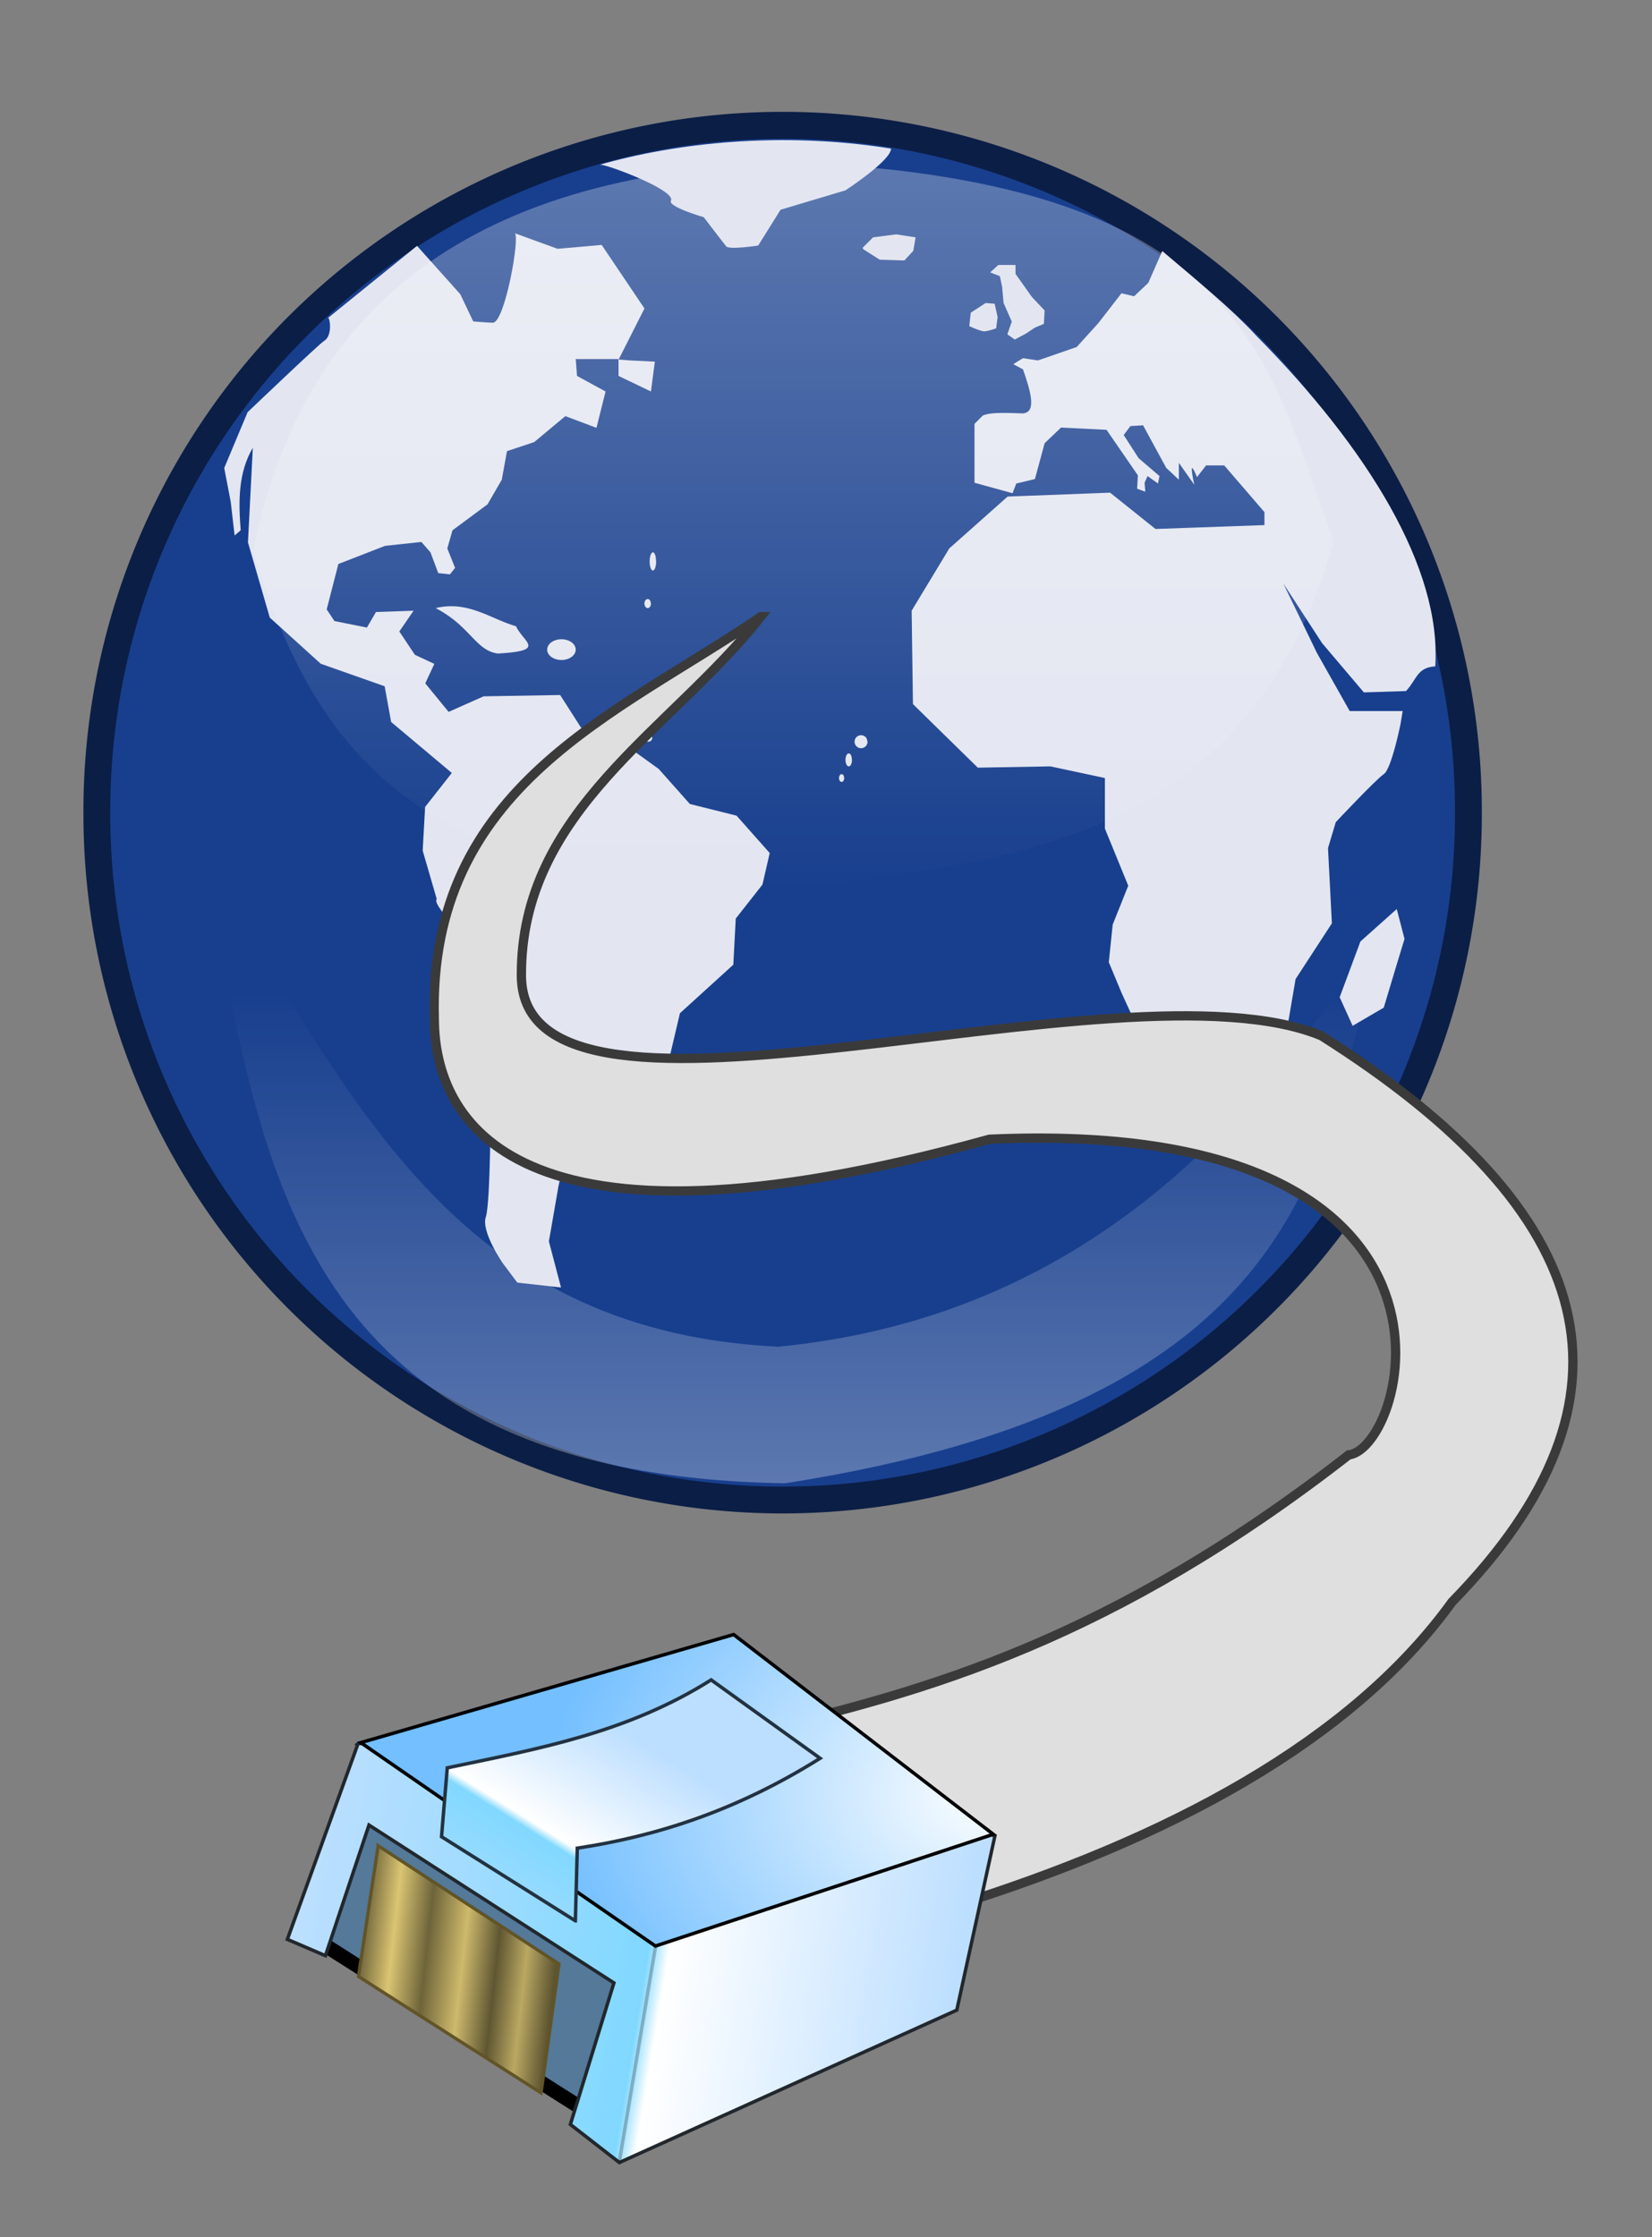 <svg width="480" height="650" xmlns="http://www.w3.org/2000/svg" xmlns:xlink="http://www.w3.org/1999/xlink"><rect width="100%" height="100%" fill="#808080" stroke="none"/><defs><linearGradient id="d"><stop style="stop-color:#fff;stop-opacity:.3" offset="0"/><stop style="stop-color:#fff;stop-opacity:0" offset="1"/></linearGradient><linearGradient id="c"><stop style="stop-color:#584f2e" offset="0"/><stop style="stop-color:#dac572" offset=".094"/><stop style="stop-color:#6e643a" offset=".179"/><stop style="stop-color:#ceba6c" offset=".27"/><stop style="stop-color:#5f5632" offset=".353"/><stop style="stop-color:#baa862" offset=".425"/><stop style="stop-color:#5d5431" offset=".499"/><stop style="stop-color:#887b47" offset="1"/></linearGradient><linearGradient id="b"><stop style="stop-color:#bddfff" offset="0"/><stop style="stop-color:#81d8ff" offset=".538"/><stop style="stop-color:#fff" offset=".569"/><stop style="stop-color:#bddfff" offset="1"/></linearGradient><linearGradient id="a"><stop style="stop-color:#fff" offset="0"/><stop style="stop-color:#73bfff" offset="1"/></linearGradient><linearGradient x1="222.479" y1="760.592" x2="412.952" y2="792.258" id="g" xlink:href="#b" gradientUnits="userSpaceOnUse" gradientTransform="translate(24.242 -21.212)"/><linearGradient x1="251.167" y1="751.751" x2="295.5" y2="680.751" id="i" xlink:href="#b" gradientUnits="userSpaceOnUse" gradientTransform="translate(24.242 -21.212)"/><linearGradient x1="242.278" y1="752.124" x2="367.55" y2="766.251" id="j" xlink:href="#c" gradientUnits="userSpaceOnUse" gradientTransform="matrix(.936 0 0 .937 40.528 26.31)"/><linearGradient x1="369" y1="614.862" x2="369" y2="478.362" id="e" xlink:href="#d" gradientUnits="userSpaceOnUse" gradientTransform="matrix(.974 0 0 1.044 35.259 -38.61)"/><linearGradient x1="370" y1="240.362" x2="370" y2="450.833" id="f" xlink:href="#d" gradientUnits="userSpaceOnUse" gradientTransform="translate(24.242 -21.212)"/><radialGradient cx="429.063" cy="760.051" r="92.222" fx="429.063" fy="760.051" id="h" xlink:href="#a" gradientUnits="userSpaceOnUse" gradientTransform="matrix(-1.418 0 0 -1.005 1061.653 1456.9)"/></defs><path d="m335.231 786.095-81.318-51.648 15.384-40.66 76.923 47.253-10.989 45.055z" style="fill:#547999;stroke:#000;stroke-width:4.2" transform="translate(-163.73 -171.976)"/><path d="M558.238 435.612a199.258 199.258 0 1 1-398.515 0 199.258 199.258 0 1 1 398.515 0z" transform="translate(-131.58 -199.514)" style="fill:#183f8e;stroke:#0b1e46;stroke-width:7.8"/><path d="M224.257 425.406c15.047 86.292 26.133 175.217 167.567 177.518 154.284-24.116 156.84-95.899 173.41-162.9-40.509 66.317-93.439 115.16-175.359 123.22-97.365-4.687-125.052-77.565-165.618-137.838z" style="fill:url(#e)" transform="translate(-163.73 -171.976)"/><g style="fill:#e3e6f1"><path d="M406.962 210.218s-2.638 13.19-4.899 14.698c-2.261 1.507-13.944 13.944-13.944 13.944l-2.261 7.537 1.13 21.858-10.552 16.205-2.638 15.451-7.537 9.799h-20.727l-13.19-7.16-6.407-13.945-3.769-9.044 1.13-10.93 4.523-11.305-6.783-16.582v-14.698l-15.828-3.391-21.105.376-18.843-18.466-.377-27.134 10.93-18.09 16.958-15.074 29.772-1.13 13.19 10.552 31.657-1.13v-3.77l-11.683-13.566h-5.276l-2.638 3.391s-1.508-3.768-1.508-2.26c0 1.507.754 4.522.754 4.522l-4.522-6.407v4.9l-3.67-3.441-6.72-12.354-3.684.216-1.95 2.601 4.334 6.719 6.068 5.202-.433 2.167-3.034-2.167-.867 1.95.216 2.601-2.384-.867.217-3.901-9.103-13.221-13.22-.65-4.769 4.551-2.817 10.404-5.419 1.3-1.083 2.818-11.054-3.035V123.14l2.384-2.384c1.818-.882 5.373-.896 11.704-.65 3.94-.322 2.326-6.199 0-12.788l-2.818-1.517 2.818-1.734 4.335.65 11.27-3.9 6.285-6.936 6.719-8.67 3.684.867 4.118-3.9 4.064-9.248c9.69 8.277 20.005 16.622 27.498 24.799 32.118 32.454 53.72 67.452 51.807 95.868-5.328.345-5.253 3.708-8.496 7.18l-12.236.388-12.137-14.305-11.27-17.338 9.753 20.156 9.536 16.905h15.388l-.59 3.635zM223.647 247.84l-2.116 9.167-7.756 9.871-.705 13.397-15.513 14.103-2.82 11.987-13.397 12.692-15.513 9.871-3.525 15.513-2.82 16.217 3.525 13.397-12.692-1.41-4.231-5.64s-6.346-9.167-4.936-13.398c1.41-4.23 1.41-33.845 1.41-33.845l1.41-21.859s-.707-14.395-2.115-17.628c-1.07-2.456-16.848-17.18-14.953-19.074l-4.085-14.066.705-12.692 7.757-9.872-17.628-14.807-1.885-10.382-18.564-6.54-14.807-13.398-6.346-21.859 1.41-27.499c-4.302 7.366-4.173 15.618-3.525 23.974l-1.768 1.513-1.131-9.798-1.884-9.799 6.783-16.205s20.79-19.858 22.235-20.727c2.506-1.508 1.685-6.708 1.176-6.708l25.823-20.908 12.571 14.049 3.77 7.914s4.145.334 5.652.377c3.538.1 8.012-25.274 6.407-26.004l12.436 4.523 12.813-1.13 12.437 18.465-7.507 14.833 2.985.242 7.537.377-1.13 8.668-9.422-4.523v-4.899h-12.437l.377 4.9 8.291 4.522-2.638 10.552-9.045-3.392-9.044 7.537-7.914 2.638-1.508 8.291-4.145 7.16-10.176 7.538-1.507 5.276 2.261 5.653-1.507 1.884-3.392-.377-2.261-6.03-2.638-3.015-10.552 1.131-13.568 5.276-3.391 13.19 2.26 3.392 9.422 1.884 2.638-4.522 10.93-.377-4.146 6.03 4.522 6.783 5.653 2.638-2.638 5.653 6.784 8.291 10.175-4.522 22.235-.377 6.03 9.422 13.19 5.276 9.421 6.783 9.045 10.176 13.567 3.391 9.638 10.865z"/><path d="M167.278 188.737a4.145 3.015 0 1 1-8.29 0 4.145 3.015 0 1 1 8.29 0zM149.943 181.953c2.151 4.704 9.099 7.1-5.277 7.915-6.5-.834-7.987-7.978-18.089-13.19 9.393-2.253 15.768 3.04 23.366 5.275zM189.136 175.358a.942 1.319 0 1 1-.143-.699M190.644 163.11a.942 2.638 0 1 1-.144-1.398M189.513 214.364a1.13 1.13 0 1 1-.172-.6M184.614 213.421a.377.942 0 1 1-.057-.499M252.072 215.494a1.884 1.884 0 1 1-.286-.999M247.55 220.77a.942 1.884 0 1 1-.144-.998M245.289 226.046a.754 1.13 0 1 1-.115-.599"/><path d="M237.242 332.15c13.666-66.668 58.153-110.219 157-113 134.363 5.678 138.097 60.704 157 110-23.698 83.538-86.237 91.985-149 100-119.613 5.772-147.86-42.34-165-97z" style="fill:url(#f)" transform="translate(-163.73 -171.976)"/><path d="m405.832 264.11-10.552 9.42-6.03 16.206 3.768 8.29 9.045-5.275 3.392-11.306 2.638-8.668-2.261-8.668zM303.303 94.098l-2.6 1.083-2.601 1.734-3.251 1.734-2.168-1.517 1.3-3.685-2.383-5.418-.434-4.768-.65-3.035-2.817-1.083 2.384-2.168h4.985v2.601l4.768 6.72 3.684 3.9-.217 3.902zM289.432 95.398l.434-3.251-.867-3.901-2.6-.217-4.336 2.818-.433 3.9s3.25 1.518 4.335 1.518c1.083 0 3.467-.867 3.467-.867zM258.897 43.171c.001 3.508-13.245 12.13-13.245 12.13l-18.856 5.636-6.502 10.403s-8.453 1.3-9.32.217c-.867-1.084-6.502-8.453-6.502-8.453s-10.465-3.04-9.536-4.768c1.675-3.118-19.917-11.106-20.73-10.455 22.243-6.387 52.841-9.807 84.691-4.71zM255.622 75.458l7.152.217 2.6-2.818.65-3.9-5.634-.868-6.719.867-3.034 3.035.216.433 4.769 3.034z"/></g><path d="M384.804 351.143c-41.542 28.414-96.89 49.02-94.884 117.024.146 28.754 22.041 73.439 161.304 34.791 147.947-6.62 121.71 89.71 104.373 91.722-68.578 53.367-121.967 68.759-173.955 80.652l58.512 50.606c63-19.599 116.146-47.926 145.49-88.56 58.21-59.612 42.996-113.288-37.954-164.466-58.177-24.123-232.051 38.438-232.468-17.396-.287-48.209 43.468-71.25 69.582-104.373z" style="fill:#dfdfdf;stroke:#3a3a3a;stroke-width:2.7" transform="translate(-163.73 -171.976)"/><path d="m267.78 678.495-20.559 56.931 11.07 4.744 12.652-37.954 71.163 45.861-12.651 41.117 14.233 11.07 98.047-44.28 11.07-50.605-33.21-12.651-64.838 28.465-49.023-41.116-37.954-1.582z" style="fill:url(#g);stroke:#21272d" transform="translate(-163.73 -171.976)"/><g style="stroke:#000"><path d="m452.34 704.897-75.443-58.03-108.34 31.4 85.608 59.095 98.175-32.465z" style="fill:url(#h)" transform="translate(-163.73 -171.976)"/><path d="m354.242 737.261-10.555 62.778" style="fill:none;stroke-opacity:.239" transform="translate(-163.73 -171.976)"/><path d="m330.91 730.039.555-21.111c22.861-3.447 46.216-10.843 70.555-26.111l-31.666-22.778c-24.558 15.502-50.677 20.08-76.667 25.556l-1.667 20 38.89 24.444z" style="fill:url(#i);stroke:#223241" transform="translate(-163.73 -171.976)"/></g><path d="m273.604 708.22-5.723 37.991 53.066 33.829 5.203-37.472-52.546-34.349z" style="fill:url(#j);stroke:#615427;stroke-width:.937px" transform="translate(-163.73 -171.976)"/></svg>